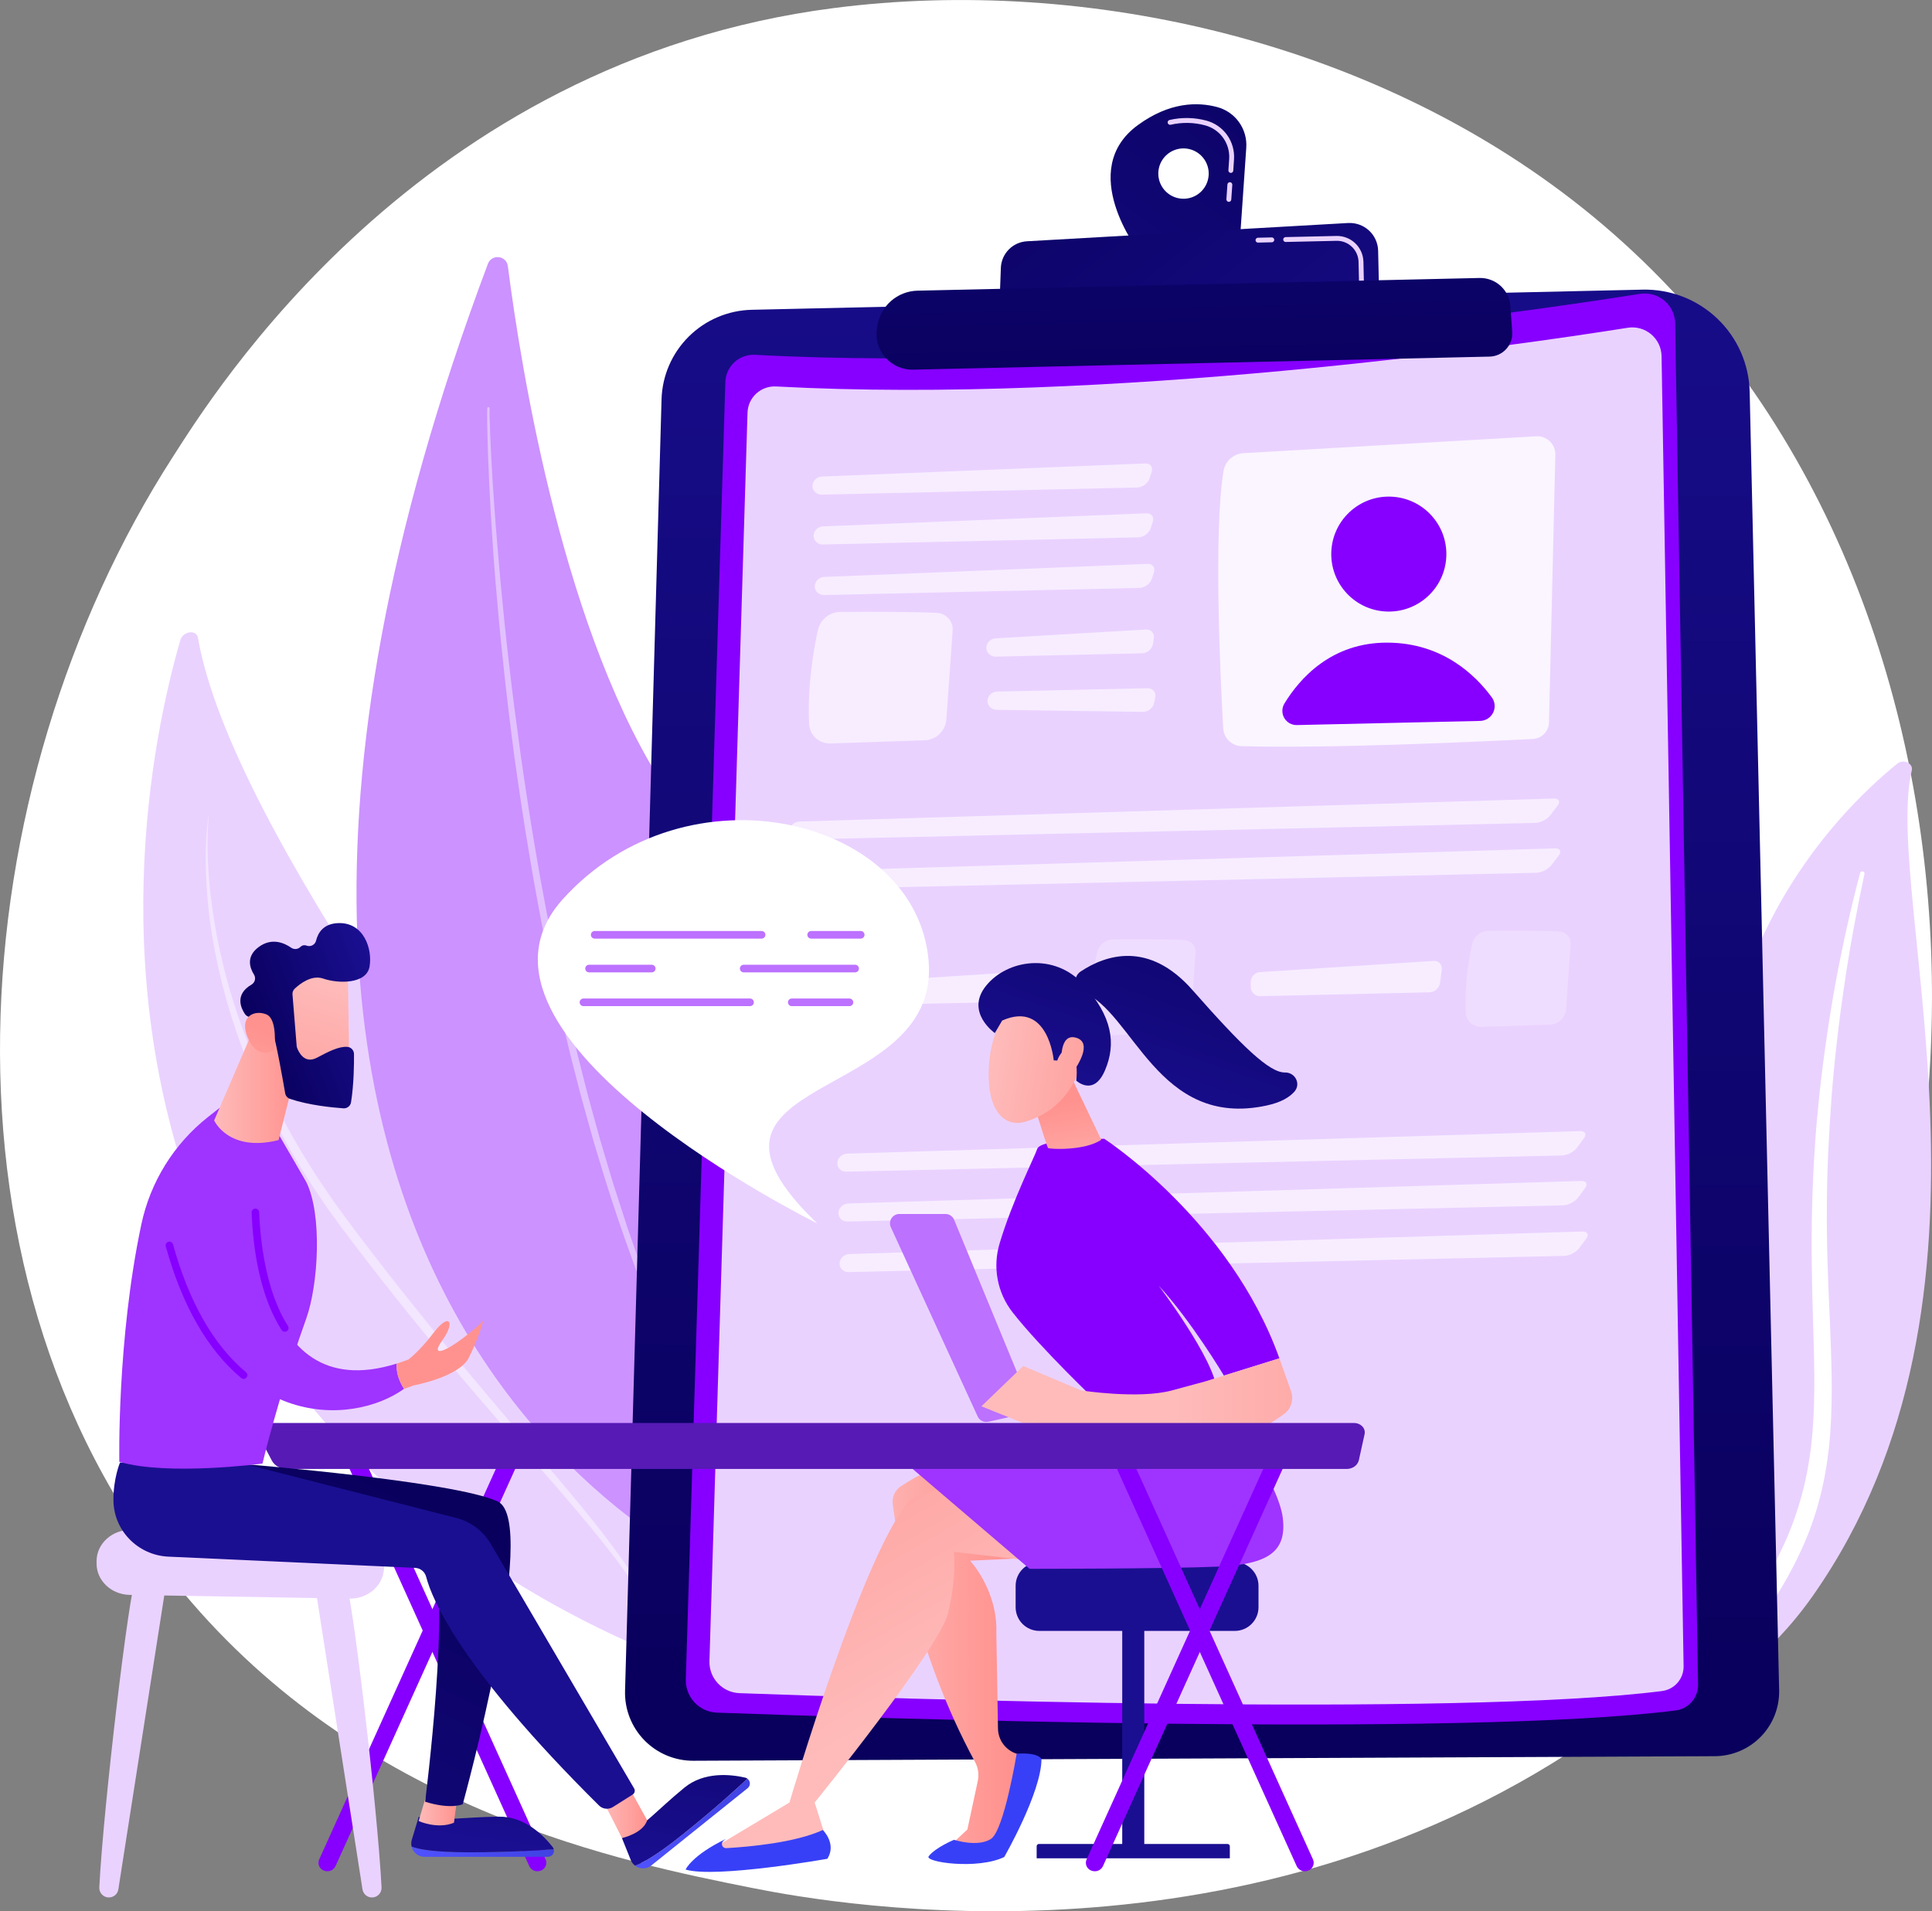 <svg width="281" height="278" viewBox="0 0 281 278" fill="none" xmlns="http://www.w3.org/2000/svg">
<rect x="0" y="0" width="281" height="278" fill="#808080" stroke="none"/>
<g clip-path="url(#clip0_4139_17883)">
<path d="M248.428 238.896C242.658 244.878 237.196 248.735 232.885 251.784C182.181 287.609 122.183 277.166 109.433 274.619C90.602 270.851 54.206 263.57 27.891 233.098C-11.92 186.996 -5.721 114.364 25.16 66.422C30.807 57.652 60.645 8.976 121.288 1.171C157.994 -3.557 200.771 5.97 231.747 31.53C296.783 85.181 292.154 193.566 248.428 238.896Z" fill="white"/>
<path d="M278.058 112.065C278.3 111.032 276.847 110.346 275.957 111.072C266.918 118.393 245.2 140.318 250.61 178.634C257.401 226.706 245.791 244.247 231.34 254.947C231.34 254.947 251.187 249.915 263.673 232.111C294.332 188.409 273.742 130.418 278.058 112.065Z" fill="#EAD2FF"/>
<g style="mix-blend-mode:soft-light">
<path d="M271.181 127.079C270.05 132.431 269.042 137.802 268.264 143.191C267.451 148.578 266.831 153.982 266.404 159.4C266.006 164.816 265.719 170.238 265.708 175.663C265.664 181.087 265.889 186.506 266.139 191.946C266.351 197.385 266.603 202.862 266.204 208.379C265.806 213.895 264.652 219.438 262.35 224.645C261.774 225.941 261.169 227.235 260.481 228.485C259.82 229.746 259.094 230.983 258.343 232.207C256.811 234.68 255.097 237.037 253.216 239.256C249.396 243.731 244.79 247.696 239.715 251.058C239.181 251.412 238.416 251.326 238.005 250.865C237.595 250.404 237.693 249.768 238.204 249.409C239.412 248.562 240.606 247.705 241.752 246.803C242.334 246.36 242.891 245.897 243.459 245.442C244.006 244.969 244.574 244.515 245.103 244.028C247.238 242.136 249.231 240.09 251.067 237.907C254.71 233.604 257.627 228.811 259.836 223.84C260.904 221.362 261.759 218.798 262.392 216.174C263.006 213.562 263.418 210.907 263.625 208.232C264.059 202.877 263.863 197.453 263.695 192.013C263.527 186.573 263.418 181.104 263.561 175.639C263.628 172.908 263.748 170.178 263.922 167.449C264.002 166.085 264.111 164.723 264.22 163.36C264.343 161.998 264.475 160.637 264.618 159.278C265.206 153.84 265.987 148.424 266.961 143.03C267.967 137.642 269.139 132.281 270.547 126.966C270.574 126.889 270.629 126.824 270.702 126.785C270.774 126.746 270.859 126.735 270.939 126.755C271.014 126.766 271.082 126.806 271.127 126.867C271.172 126.928 271.192 127.004 271.181 127.079Z" fill="white"/>
</g>
<path d="M101.916 242.915C101.916 242.915 107.758 220.022 90.36 195.728C74.219 173.19 33.682 120.887 28.79 92.768C28.573 91.523 26.603 91.793 26.22 93.125C22.111 107.4 14.722 143.321 30.38 180.137C50.572 227.616 101.916 242.915 101.916 242.915Z" fill="#EAD2FF"/>
<path opacity="0.45" d="M30.368 118.756C30.368 118.756 30.299 119.299 30.246 120.322C30.193 121.346 30.162 122.849 30.22 124.758C30.278 126.668 30.455 128.983 30.811 131.617C31.682 138.056 33.283 144.375 35.582 150.452C36.959 154.126 38.545 157.717 40.333 161.21C42.251 164.941 44.375 168.562 46.694 172.058L48.514 174.722L50.426 177.345C51.718 179.087 53.049 180.839 54.379 182.565C57.043 186.031 59.768 189.452 62.477 192.797C65.185 196.142 67.897 199.398 70.547 202.527C75.815 208.812 80.856 214.59 85.018 219.686C87.106 222.233 88.93 224.639 90.479 226.823C91.828 228.705 93.07 230.661 94.2 232.681C94.92 233.987 95.562 235.335 96.122 236.718C96.315 237.196 96.44 237.573 96.534 237.822C96.629 238.071 96.674 238.201 96.674 238.201C96.69 238.243 96.689 238.29 96.67 238.332C96.652 238.373 96.618 238.406 96.576 238.422C96.533 238.438 96.486 238.437 96.445 238.419C96.403 238.401 96.371 238.367 96.355 238.324V238.316L96.204 237.945C96.105 237.703 95.967 237.335 95.761 236.87C95.159 235.525 94.483 234.215 93.737 232.944C92.569 230.972 91.292 229.066 89.912 227.235C88.329 225.099 86.433 222.774 84.326 220.259C80.109 215.239 74.983 209.536 69.622 203.313C66.951 200.194 64.213 196.946 61.472 193.609C58.73 190.272 56.013 186.839 53.329 183.366C51.986 181.625 50.667 179.891 49.359 178.131L47.44 175.469C46.83 174.566 46.221 173.665 45.615 172.766C43.28 169.223 41.16 165.542 39.267 161.745C37.492 158.197 35.942 154.54 34.628 150.796C33.451 147.444 32.475 144.025 31.707 140.557C31.054 137.629 30.576 134.665 30.276 131.681C30.042 129.382 29.924 127.073 29.922 124.763C29.922 122.843 30.032 121.338 30.131 120.315C30.229 119.293 30.324 118.752 30.324 118.752C30.326 118.746 30.329 118.741 30.334 118.738C30.338 118.735 30.344 118.734 30.349 118.735C30.352 118.735 30.355 118.735 30.357 118.737C30.36 118.738 30.362 118.739 30.363 118.742C30.365 118.744 30.366 118.746 30.367 118.749C30.368 118.751 30.368 118.754 30.368 118.756Z" fill="white"/>
<path d="M70.963 38.376C71.512 36.91 73.667 37.156 73.866 38.708C75.788 53.711 82.062 92.894 97.284 115.436C122.068 152.139 133.99 207.573 111.046 231.997C111.046 232 11.083 198 70.963 38.376Z" fill="#CC92FF"/>
<path opacity="0.43" d="M71.209 59.407C71.209 59.407 71.209 59.564 71.201 59.867C71.193 60.17 71.207 60.601 71.228 61.191C71.256 62.363 71.328 64.084 71.437 66.272C71.546 68.46 71.707 71.116 71.934 74.16C72.144 77.205 72.451 80.636 72.775 84.378C73.128 88.117 73.52 92.168 74.024 96.441C74.502 100.718 75.106 105.217 75.741 109.867C76.409 114.514 77.124 119.312 77.967 124.165C78.177 125.379 78.387 126.598 78.597 127.82L79.282 131.488C79.724 133.942 80.242 136.392 80.734 138.846C81.226 141.3 81.797 143.737 82.312 146.175C82.87 148.605 83.436 151.021 84.01 153.423C84.312 154.615 84.613 155.803 84.914 156.988C85.219 158.17 85.502 159.352 85.833 160.513C86.164 161.674 86.473 162.833 86.789 163.982L87.262 165.698C87.43 166.265 87.597 166.83 87.765 167.392L88.759 170.734C88.925 171.284 89.091 171.833 89.256 172.38C89.433 172.922 89.609 173.461 89.783 173.998L90.812 177.185C90.983 177.709 91.144 178.234 91.319 178.75C91.493 179.266 91.677 179.775 91.854 180.282L92.904 183.283C93.076 183.776 93.247 184.266 93.417 184.751C93.6 185.232 93.781 185.709 93.96 186.181C94.688 188.068 95.357 189.906 96.064 191.642C96.77 193.379 97.477 195.034 98.134 196.613C98.814 198.182 99.5 199.653 100.122 201.044C100.438 201.738 100.743 202.41 101.038 203.059L101.953 204.903L103.566 208.151C103.802 208.648 104.063 209.097 104.292 209.525C104.521 209.952 104.744 210.354 104.947 210.728L105.98 212.626L106.839 214.208V214.214C106.858 214.253 106.861 214.298 106.848 214.339C106.835 214.381 106.806 214.416 106.768 214.437C106.73 214.458 106.686 214.464 106.644 214.453C106.601 214.442 106.565 214.416 106.541 214.38L105.647 212.816C105.354 212.305 104.993 211.676 104.568 210.936L103.886 209.745C103.645 209.32 103.379 208.872 103.135 208.381L101.461 205.15L100.511 203.316L99.558 201.312C98.91 199.922 98.191 198.463 97.49 196.896C96.814 195.32 96.103 193.665 95.36 191.932C94.632 190.196 93.943 188.358 93.191 186.471L92.632 185.041C92.456 184.556 92.279 184.067 92.102 183.574L91.016 180.573C89.564 176.51 88.171 172.176 86.831 167.666L86.321 165.969C86.16 165.398 86 164.825 85.84 164.248C85.518 163.097 85.195 161.939 84.87 160.773C84.533 159.61 84.245 158.426 83.936 157.242C83.627 156.057 83.323 154.865 83.015 153.667C82.431 151.267 81.856 148.847 81.288 146.41C81.023 145.188 80.758 143.964 80.493 142.736C80.229 141.511 79.957 140.286 79.721 139.053C79.235 136.592 78.727 134.136 78.288 131.675C78.062 130.445 77.838 129.221 77.614 128.001C77.406 126.774 77.199 125.553 76.992 124.335C76.16 119.47 75.46 114.656 74.805 110C74.191 105.333 73.642 100.824 73.196 96.535C72.73 92.25 72.374 88.195 72.054 84.442C71.453 76.942 71.147 70.679 70.985 66.294C70.912 64.101 70.866 62.378 70.856 61.201C70.846 60.617 70.856 60.149 70.856 59.843C70.856 59.538 70.872 59.383 70.872 59.383C70.874 59.338 70.893 59.295 70.925 59.264C70.958 59.233 71.002 59.216 71.047 59.217C71.092 59.218 71.135 59.237 71.166 59.27C71.197 59.303 71.213 59.347 71.212 59.392L71.209 59.407Z" fill="white"/>
<path d="M238.908 42.129L109.34 45.061C105.897 45.138 102.616 46.533 100.174 48.958C97.732 51.382 96.316 54.652 96.219 58.09L90.91 245.943C90.873 247.269 91.102 248.588 91.586 249.823C92.069 251.058 92.796 252.183 93.723 253.132C94.65 254.08 95.759 254.833 96.983 255.345C98.208 255.857 99.523 256.118 100.85 256.112L249.412 255.448C250.661 255.442 251.896 255.188 253.045 254.7C254.194 254.213 255.234 253.501 256.105 252.607C256.976 251.714 257.66 250.655 258.117 249.495C258.574 248.334 258.795 247.094 258.767 245.847L254.482 57.006C254.392 52.97 252.7 49.135 249.78 46.346C246.859 43.556 242.948 42.039 238.908 42.129Z" fill="url(#paint0_linear_4139_17883)"/>
<path d="M238.526 42.742C220.887 45.539 160.21 54.329 109.818 51.61C109.273 51.58 108.727 51.659 108.213 51.842C107.699 52.026 107.227 52.31 106.824 52.678C106.422 53.047 106.097 53.492 105.869 53.988C105.642 54.483 105.516 55.02 105.499 55.565L99.748 244.265C99.71 245.508 100.165 246.716 101.015 247.624C101.865 248.532 103.041 249.067 104.285 249.112C125.471 249.884 212.712 252.747 243.717 248.792C244.629 248.675 245.465 248.226 246.066 247.531C246.666 246.837 246.989 245.945 246.973 245.028L243.645 47.038C243.635 46.405 243.489 45.781 243.216 45.21C242.944 44.638 242.552 44.131 242.066 43.724C241.581 43.316 241.014 43.018 240.403 42.849C239.792 42.679 239.152 42.643 238.526 42.742Z" fill="#8700FF"/>
<path d="M236.741 47.675C219.766 50.366 161.374 58.825 112.879 56.213C112.354 56.184 111.829 56.26 111.334 56.437C110.84 56.613 110.385 56.887 109.998 57.241C109.611 57.596 109.298 58.024 109.079 58.501C108.86 58.978 108.739 59.494 108.722 60.019L103.186 241.613C103.149 242.809 103.587 243.971 104.405 244.845C105.223 245.719 106.354 246.235 107.551 246.279C127.94 247.022 211.896 249.776 241.739 245.97C242.615 245.857 243.42 245.426 243.998 244.757C244.576 244.089 244.886 243.231 244.871 242.348L241.667 51.808C241.657 51.199 241.517 50.599 241.255 50.048C240.993 49.498 240.615 49.011 240.148 48.619C239.681 48.227 239.135 47.94 238.547 47.777C237.959 47.614 237.343 47.579 236.741 47.675Z" fill="#EAD2FF"/>
<path opacity="0.78" d="M226.219 66.149L225.293 105.075C225.279 105.699 225.029 106.294 224.593 106.742C224.158 107.189 223.569 107.456 222.945 107.488C215.74 107.854 193.287 108.909 180.587 108.536C179.894 108.515 179.234 108.236 178.738 107.753C178.242 107.27 177.946 106.618 177.908 105.927C177.5 98.639 176.49 77.427 177.953 68.516C178.069 67.817 178.419 67.179 178.947 66.706C179.475 66.233 180.148 65.954 180.856 65.915L223.437 63.461C223.8 63.441 224.164 63.495 224.504 63.622C224.845 63.748 225.156 63.944 225.418 64.196C225.679 64.449 225.885 64.753 226.023 65.089C226.161 65.425 226.228 65.786 226.219 66.149Z" fill="white"/>
<path d="M210.361 80.88C210.519 76.266 206.902 72.397 202.282 72.239C197.662 72.081 193.788 75.694 193.63 80.309C193.472 84.924 197.089 88.793 201.709 88.951C206.329 89.108 210.203 85.495 210.361 80.88Z" fill="#8700FF"/>
<path d="M215.283 104.861L188.621 105.464C188.25 105.472 187.884 105.38 187.561 105.198C187.239 105.016 186.971 104.751 186.786 104.43C186.601 104.108 186.507 103.743 186.512 103.373C186.517 103.003 186.622 102.641 186.816 102.325C189.003 98.734 193.62 93.427 201.831 93.475C209.745 93.523 214.539 98.114 216.972 101.429C217.206 101.747 217.348 102.123 217.383 102.516C217.418 102.908 217.344 103.303 217.17 103.657C216.996 104.011 216.728 104.31 216.395 104.522C216.062 104.735 215.677 104.852 215.283 104.861Z" fill="#8700FF"/>
<g opacity="0.6">
<path d="M119.529 71.95C118.777 71.967 118.167 71.393 118.172 70.675C118.177 69.957 118.794 69.345 119.545 69.315L166.56 67.413C167.31 67.383 167.734 67.941 167.5 68.655L167.196 69.584C166.962 70.297 166.157 70.895 165.407 70.912L119.529 71.95Z" fill="white"/>
</g>
<g opacity="0.6">
<path d="M166.726 74.663C167.476 74.632 167.9 75.191 167.666 75.904L167.362 76.833C167.128 77.546 166.323 78.144 165.573 78.161L119.693 79.199C119.519 79.208 119.345 79.181 119.182 79.121C119.019 79.061 118.869 78.969 118.743 78.85C118.616 78.731 118.515 78.588 118.445 78.429C118.375 78.27 118.338 78.098 118.336 77.924C118.336 77.207 118.959 76.595 119.71 76.564L166.726 74.663Z" fill="white"/>
</g>
<g opacity="0.6">
<path d="M166.894 82.017C167.644 81.986 168.068 82.545 167.834 83.258L167.53 84.188C167.296 84.901 166.491 85.498 165.741 85.516L119.861 86.553C119.11 86.57 118.499 85.997 118.504 85.279C118.509 84.561 119.127 83.949 119.877 83.918L166.894 82.017Z" fill="white"/>
</g>
<path opacity="0.6" d="M136.299 89.151C132.688 88.953 125.936 88.982 122.22 89.013C121.455 89.019 120.716 89.284 120.122 89.766C119.529 90.247 119.117 90.915 118.954 91.661C118.304 94.647 117.432 99.825 117.68 105.284C117.714 106.07 118.057 106.81 118.634 107.344C119.211 107.879 119.975 108.165 120.761 108.141L134.469 107.683C135.283 107.655 136.058 107.328 136.644 106.764C137.23 106.199 137.586 105.438 137.644 104.627L138.557 91.72C138.58 91.403 138.54 91.084 138.439 90.782C138.338 90.48 138.178 90.202 137.967 89.963C137.757 89.724 137.502 89.529 137.215 89.389C136.929 89.25 136.617 89.169 136.299 89.151Z" fill="white"/>
<g opacity="0.6">
<path d="M144.837 95.512C144.086 95.529 143.467 94.956 143.461 94.239C143.455 93.521 144.063 92.897 144.813 92.849L166.663 91.566C167.414 91.522 167.936 92.093 167.823 92.835L167.701 93.646C167.633 94.019 167.44 94.357 167.156 94.608C166.871 94.858 166.51 95.005 166.132 95.026L144.837 95.512Z" fill="white"/>
</g>
<g opacity="0.6">
<path d="M166.91 100.109C167.662 100.092 168.162 100.682 168.023 101.419L167.871 102.225C167.788 102.594 167.584 102.925 167.291 103.165C166.997 103.405 166.631 103.539 166.252 103.546L144.953 103.248C144.203 103.237 143.606 102.643 143.625 101.925C143.645 101.207 144.277 100.606 145.028 100.59L166.91 100.109Z" fill="white"/>
</g>
<g opacity="0.6">
<path d="M116.126 122.121C115.375 122.138 114.786 121.564 114.818 120.846C114.849 120.129 115.488 119.521 116.239 119.498L226.001 116.149C226.752 116.126 226.995 116.596 226.54 117.194L225.485 118.584C225.031 119.179 224.045 119.683 223.299 119.7L116.126 122.121Z" fill="white"/>
</g>
<g opacity="0.6">
<path d="M226.165 123.4C226.917 123.377 227.159 123.847 226.704 124.445L225.65 125.835C225.196 126.43 224.209 126.935 223.459 126.952L116.29 129.369C115.539 129.387 114.951 128.812 114.982 128.094C115.012 127.377 115.653 126.769 116.403 126.746L226.165 123.4Z" fill="white"/>
</g>
<path opacity="0.25" d="M226.783 135.497C224.146 135.355 219.215 135.373 216.5 135.398C215.942 135.402 215.401 135.595 214.968 135.947C214.534 136.298 214.233 136.786 214.115 137.331C213.639 139.515 213.002 143.288 213.184 147.281C213.21 147.855 213.461 148.395 213.882 148.785C214.303 149.175 214.861 149.384 215.435 149.366L225.447 149.033C226.041 149.013 226.607 148.773 227.035 148.361C227.463 147.949 227.723 147.393 227.765 146.801L228.432 137.369C228.448 137.137 228.418 136.905 228.344 136.685C228.27 136.465 228.153 136.262 227.999 136.088C227.846 135.914 227.659 135.772 227.45 135.671C227.242 135.569 227.015 135.51 226.783 135.497Z" fill="white"/>
<g opacity="0.6">
<path d="M208.506 139.77C209.256 139.722 209.791 140.292 209.699 141.035L209.454 142.957C209.397 143.329 209.212 143.669 208.932 143.921C208.652 144.173 208.294 144.322 207.918 144.341L183.293 144.899C183.114 144.903 182.937 144.871 182.771 144.806C182.605 144.741 182.453 144.644 182.325 144.52C182.196 144.395 182.094 144.247 182.024 144.083C181.953 143.92 181.916 143.743 181.914 143.565L181.906 142.849C181.907 142.482 182.047 142.129 182.297 141.86C182.547 141.591 182.889 141.426 183.255 141.398L208.506 139.77Z" fill="white"/>
</g>
<path opacity="0.25" d="M172.231 136.731C169.594 136.59 164.663 136.608 161.948 136.632C161.39 136.636 160.85 136.83 160.416 137.181C159.983 137.532 159.682 138.02 159.563 138.565C159.089 140.749 158.451 144.527 158.633 148.515C158.659 149.088 158.91 149.628 159.331 150.018C159.752 150.408 160.311 150.617 160.885 150.6L170.895 150.265C171.49 150.245 172.056 150.006 172.484 149.594C172.912 149.182 173.172 148.626 173.214 148.033L173.881 138.601C173.897 138.37 173.867 138.137 173.793 137.918C173.718 137.698 173.601 137.495 173.447 137.321C173.294 137.147 173.107 137.006 172.898 136.904C172.69 136.803 172.463 136.744 172.231 136.731Z" fill="white"/>
<g opacity="0.6">
<path d="M153.955 141.004C154.705 140.956 155.241 141.526 155.148 142.269L154.904 144.191C154.845 144.563 154.661 144.904 154.381 145.156C154.101 145.408 153.742 145.556 153.366 145.575L128.742 146.132C128.564 146.136 128.386 146.105 128.22 146.04C128.054 145.975 127.902 145.877 127.774 145.753C127.645 145.629 127.543 145.481 127.472 145.317C127.402 145.154 127.364 144.977 127.362 144.799L127.355 144.083C127.357 143.716 127.496 143.363 127.746 143.094C127.996 142.826 128.338 142.66 128.704 142.632L153.955 141.004Z" fill="white"/>
</g>
<g opacity="0.6">
<path d="M123.092 170.427C122.342 170.444 121.753 169.87 121.782 169.151C121.812 168.432 122.45 167.826 123.201 167.803L229.814 164.526C230.564 164.503 230.814 164.978 230.368 165.582L229.363 166.943C228.916 167.546 227.937 168.054 227.187 168.071L123.092 170.427Z" fill="white"/>
</g>
<g opacity="0.6">
<path d="M229.978 171.775C230.729 171.752 230.978 172.227 230.532 172.831L229.526 174.192C229.079 174.795 228.1 175.304 227.349 175.321L123.257 177.676C122.507 177.693 121.917 177.119 121.946 176.401C121.976 175.683 122.615 175.075 123.366 175.053L229.978 171.775Z" fill="white"/>
</g>
<g opacity="0.6">
<path d="M230.142 179.13C230.893 179.106 231.142 179.582 230.696 180.186L229.69 181.547C229.244 182.151 228.263 182.658 227.513 182.675L123.422 185.031C122.67 185.048 122.081 184.474 122.11 183.755C122.14 183.036 122.778 182.43 123.53 182.407L230.142 179.13Z" fill="white"/>
</g>
<path d="M165.661 36.628L180.333 34.993L181.263 21.49C181.355 20.173 180.988 18.864 180.223 17.786C179.459 16.709 178.343 15.93 177.068 15.582C174.185 14.802 170.11 14.83 165.507 18.188C156.473 24.779 165.661 36.628 165.661 36.628ZM168.47 25.334C168.453 24.61 168.651 23.897 169.04 23.286C169.428 22.674 169.99 22.192 170.653 21.899C171.316 21.606 172.052 21.516 172.766 21.641C173.48 21.766 174.142 22.099 174.666 22.599C175.191 23.1 175.555 23.744 175.713 24.451C175.871 25.158 175.815 25.896 175.553 26.571C175.291 27.247 174.834 27.829 174.241 28.245C173.647 28.661 172.943 28.892 172.218 28.909C171.247 28.931 170.306 28.567 169.603 27.897C168.901 27.226 168.493 26.305 168.47 25.334Z" fill="url(#paint1_linear_4139_17883)"/>
<path d="M178.704 29.36C178.61 29.353 178.522 29.31 178.461 29.239C178.399 29.168 178.368 29.075 178.374 28.982L178.522 26.832C178.528 26.738 178.572 26.651 178.643 26.589C178.714 26.527 178.807 26.496 178.901 26.502C178.995 26.509 179.082 26.552 179.144 26.623C179.206 26.694 179.237 26.787 179.231 26.881L179.082 29.03C179.076 29.118 179.037 29.201 178.973 29.262C178.909 29.323 178.825 29.358 178.737 29.36H178.704ZM178.994 25.147C178.9 25.14 178.813 25.097 178.751 25.026C178.689 24.955 178.658 24.863 178.664 24.769L178.777 23.134C178.853 22.042 178.547 20.958 177.913 20.065C177.279 19.173 176.355 18.527 175.298 18.238C173.654 17.791 171.924 17.76 170.264 18.145C170.172 18.166 170.075 18.15 169.995 18.099C169.915 18.049 169.858 17.969 169.837 17.877C169.816 17.785 169.833 17.688 169.883 17.608C169.933 17.528 170.014 17.471 170.106 17.451C171.879 17.038 173.727 17.072 175.484 17.55C176.698 17.884 177.76 18.626 178.488 19.652C179.216 20.678 179.567 21.924 179.481 23.179L179.373 24.822C179.367 24.91 179.328 24.992 179.264 25.054C179.2 25.115 179.115 25.15 179.027 25.152L178.994 25.147Z" fill="#EAD2FF"/>
<path d="M200.596 43.244L200.443 36.471C200.431 35.917 200.306 35.37 200.078 34.864C199.849 34.359 199.521 33.904 199.113 33.528C198.705 33.152 198.225 32.861 197.702 32.674C197.18 32.487 196.624 32.407 196.07 32.438L149.363 35.095C148.362 35.152 147.419 35.58 146.718 36.295C146.017 37.009 145.607 37.959 145.57 38.959L145.328 45.473L200.596 43.244Z" fill="url(#paint2_linear_4139_17883)"/>
<path d="M182.976 35.288L184.986 35.242C185.08 35.24 185.17 35.201 185.235 35.133C185.3 35.065 185.335 34.974 185.333 34.88C185.331 34.786 185.291 34.697 185.223 34.632C185.155 34.566 185.064 34.531 184.97 34.533L182.96 34.579C182.914 34.58 182.868 34.59 182.825 34.609C182.782 34.628 182.744 34.655 182.712 34.688C182.679 34.722 182.654 34.762 182.637 34.805C182.62 34.849 182.612 34.895 182.613 34.941C182.614 34.988 182.625 35.034 182.643 35.076C182.662 35.119 182.689 35.157 182.723 35.19C182.757 35.222 182.796 35.247 182.84 35.264C182.883 35.281 182.93 35.289 182.976 35.288Z" fill="#EAD2FF"/>
<path d="M198.018 41.174C198.065 41.173 198.111 41.163 198.154 41.144C198.196 41.126 198.235 41.099 198.267 41.065C198.299 41.031 198.324 40.992 198.341 40.948C198.358 40.905 198.366 40.858 198.365 40.812L198.304 38.072C198.279 37.054 197.852 36.088 197.115 35.385C196.379 34.682 195.393 34.299 194.374 34.321L186.983 34.487C186.889 34.49 186.8 34.529 186.735 34.597C186.67 34.665 186.635 34.756 186.637 34.85C186.639 34.944 186.679 35.034 186.747 35.099C186.815 35.163 186.906 35.199 187 35.196L194.39 35.029C195.221 35.011 196.025 35.323 196.626 35.897C197.226 36.47 197.575 37.258 197.595 38.088L197.657 40.828C197.659 40.922 197.698 41.011 197.766 41.076C197.834 41.141 197.924 41.176 198.018 41.174Z" fill="#EAD2FF"/>
<path d="M215.184 40.433L133.446 42.281C132.022 42.312 130.655 42.846 129.587 43.786C128.519 44.727 127.817 46.014 127.606 47.42L127.546 47.818C127.433 48.565 127.486 49.328 127.7 50.052C127.914 50.777 128.284 51.446 128.785 52.013C129.285 52.58 129.903 53.031 130.596 53.334C131.289 53.638 132.039 53.786 132.796 53.769L216.655 51.87C217.111 51.86 217.561 51.757 217.977 51.568C218.392 51.379 218.765 51.108 219.073 50.771C219.38 50.433 219.616 50.037 219.766 49.606C219.916 49.175 219.976 48.718 219.944 48.263L219.678 44.518C219.597 43.391 219.085 42.339 218.249 41.578C217.412 40.818 216.315 40.407 215.184 40.433Z" fill="url(#paint3_linear_4139_17883)"/>
<path d="M149.665 203.843L138.772 177.424C138.669 177.174 138.494 176.96 138.27 176.809C138.045 176.659 137.78 176.579 137.51 176.579H130.81C130.582 176.579 130.356 176.636 130.156 176.746C129.955 176.855 129.785 177.014 129.661 177.206C129.538 177.398 129.465 177.619 129.449 177.847C129.433 178.075 129.474 178.303 129.57 178.511L142.199 206.036C142.33 206.319 142.553 206.55 142.833 206.689C143.113 206.828 143.432 206.867 143.737 206.799L148.699 205.698C148.894 205.655 149.077 205.57 149.235 205.449C149.393 205.327 149.523 205.173 149.615 204.996C149.707 204.819 149.759 204.624 149.768 204.425C149.777 204.226 149.742 204.028 149.665 203.843Z" fill="#BC71FF"/>
<path d="M166.43 234.982H163.223V269.634H166.43V234.982Z" fill="url(#paint4_linear_4139_17883)"/>
<path d="M151.112 268.215H178.537C178.626 268.215 178.711 268.251 178.774 268.313C178.837 268.376 178.872 268.461 178.872 268.55V270.3H150.777V268.55C150.777 268.461 150.813 268.376 150.875 268.313C150.938 268.251 151.023 268.215 151.112 268.215Z" fill="url(#paint5_linear_4139_17883)"/>
<path d="M179.594 227.218H151.169C149.263 227.218 147.719 228.761 147.719 230.664V233.779C147.719 235.682 149.263 237.225 151.169 237.225H179.594C181.499 237.225 183.044 235.682 183.044 233.779V230.664C183.044 228.761 181.499 227.218 179.594 227.218Z" fill="url(#paint6_linear_4139_17883)"/>
<path d="M141.145 211.875C141.145 211.875 136.373 212.613 131.019 216.192C130.605 216.466 130.275 216.849 130.067 217.3C129.858 217.75 129.78 218.25 129.84 218.742C130.482 223.82 133.12 240.254 141.821 256.305C142.277 257.154 142.415 258.137 142.209 259.078L140.7 266.106L137.897 268.732H145.117L149.925 255.737L147.87 255.088C147.092 254.842 146.412 254.359 145.924 253.706C145.437 253.053 145.167 252.264 145.153 251.45L144.912 237.509C145.117 231.299 141.1 227.014 141.1 227.014L152.63 226.454L141.145 211.875Z" fill="url(#paint7_linear_4139_17883)"/>
<path d="M135.075 270C134.417 270.859 142.152 271.994 146.06 270.114C146.06 270.114 151.477 260.699 151.477 255.852C151.477 255.852 151.047 254.859 147.866 255.088C147.866 255.088 146.047 266.235 144.127 267.484C142.206 268.733 138.753 267.61 138.753 267.61C138.753 267.61 136.045 268.732 135.075 270Z" fill="url(#paint8_linear_4139_17883)"/>
<path d="M151.166 227.218C151.104 227.112 138.751 225.729 138.751 225.729C138.751 225.729 139.154 229.481 137.891 234.646C136.628 239.81 118.49 262.188 118.49 262.188L120.391 268.21C114.511 270.256 108.727 270.583 103.035 269.254L114.822 262.188C114.822 262.188 125.855 224.64 132.614 217.942L144.992 213.663L151.166 227.218Z" fill="url(#paint9_linear_4139_17883)"/>
<path d="M178.872 205.369C178.872 205.369 185.99 215.944 186.574 220.768C187.159 225.593 184.624 227.552 177.156 227.875C169.689 228.199 149.75 228.193 149.75 228.193L132.734 213.662C132.734 213.662 145.135 209.243 148.359 207.993C151.582 206.743 178.872 205.369 178.872 205.369Z" fill="#9F33FF"/>
<path d="M119.674 266.185C119.674 266.185 121.722 268.165 120.339 270.369C120.339 270.369 104.118 273.241 99.715 271.938C99.715 271.938 100.629 269.853 105.588 267.48L105.222 267.761C105.124 267.839 105.054 267.946 105.02 268.067C104.986 268.187 104.991 268.315 105.034 268.433C105.078 268.55 105.157 268.651 105.261 268.721C105.365 268.791 105.488 268.827 105.613 268.823C108.881 268.639 115.643 268.041 119.674 266.185Z" fill="url(#paint10_linear_4139_17883)"/>
<path d="M159.625 203.969C159.625 203.969 151.335 196.089 147.259 190.865C146.174 189.473 145.437 187.842 145.11 186.109C144.783 184.376 144.875 182.589 145.378 180.898C147.241 174.629 150.547 168.137 150.853 167.126C151.316 165.577 160.61 165.642 160.61 165.642C160.61 165.642 178.899 177.498 186.082 197.58L178.013 200.09C178.013 200.09 173.242 192.088 168.52 187C168.52 187 176.683 197.773 176.969 202.183L159.625 203.969Z" fill="#8700FF"/>
<path d="M149.727 158.467C149.826 158.789 152.249 166.821 152.439 166.988C152.629 167.154 157.759 167.43 160.173 165.781L156.077 157.216L149.727 158.467Z" fill="url(#paint11_linear_4139_17883)"/>
<path d="M146.73 146.683C146.73 146.683 143.854 149.823 143.794 156.085C143.734 162.347 146.638 163.894 149.062 163.177C151.486 162.46 154.867 160.851 156.938 155.875C159.01 150.898 150.548 142.773 146.73 146.683Z" fill="url(#paint12_linear_4139_17883)"/>
<path d="M153.259 154.234C153.259 154.234 152.489 145.466 145.76 148.443L144.692 150.263C144.692 150.263 140.318 147.21 143.43 143.371C146.543 139.531 153.37 138.55 157.57 143.185C161.769 147.819 162.379 151.778 160.719 155.678C159.059 159.578 156.533 157.176 156.533 157.176C156.533 157.176 156.971 154.04 155.738 153.032C154.504 152.024 153.772 154.258 153.772 154.258L153.259 154.234Z" fill="url(#paint13_linear_4139_17883)"/>
<path d="M154.394 154.73C154.394 154.73 153.972 150.225 156.497 150.938C159.022 151.651 156.669 155.199 155.684 156.45L154.394 154.73Z" fill="url(#paint14_linear_4139_17883)"/>
<path d="M142.738 204.555L148.827 198.692L157.252 202.247C157.252 202.247 165.638 203.544 170.438 202.247L175.236 200.949L186.082 197.573L187.785 202.382C187.995 202.976 188.005 203.622 187.814 204.223C187.623 204.823 187.241 205.345 186.726 205.709C185.789 206.374 184.688 207.107 183.987 207.412C182.559 208.037 148.779 206.981 148.779 206.981L142.738 204.555Z" fill="url(#paint15_linear_4139_17883)"/>
<path d="M157.437 144.274C156.174 143.79 156.052 142.053 157.179 141.306C160.819 138.898 167.082 136.782 173.445 144.014C180.611 152.155 184.621 156.036 186.891 155.999C188.382 155.975 189.252 157.658 188.27 158.779C187.544 159.608 186.303 160.353 184.241 160.8C168.333 164.248 164.845 147.108 157.437 144.274Z" fill="url(#paint16_linear_4139_17883)"/>
<path d="M47.607 272.184C47.432 272.184 47.258 272.151 47.096 272.084C46.943 272.026 46.803 271.937 46.685 271.823C46.567 271.709 46.473 271.573 46.41 271.421C46.347 271.27 46.315 271.108 46.316 270.944C46.318 270.78 46.353 270.618 46.419 270.468L73.555 210.481C73.701 210.176 73.96 209.94 74.276 209.82C74.592 209.7 74.942 209.706 75.254 209.837C75.408 209.895 75.548 209.984 75.666 210.098C75.784 210.212 75.877 210.349 75.941 210.5C76.004 210.651 76.036 210.814 76.035 210.978C76.033 211.142 75.998 211.304 75.932 211.454L48.797 271.441C48.69 271.666 48.522 271.855 48.311 271.987C48.1 272.118 47.855 272.187 47.607 272.184Z" fill="#8700FF"/>
<path d="M78.171 272.184C77.922 272.187 77.677 272.119 77.465 271.987C77.254 271.855 77.085 271.664 76.978 271.439L49.849 211.452C49.783 211.302 49.748 211.14 49.746 210.976C49.745 210.812 49.776 210.649 49.84 210.498C49.903 210.347 49.997 210.21 50.114 210.096C50.232 209.982 50.372 209.893 50.526 209.835C50.837 209.704 51.188 209.698 51.504 209.817C51.821 209.937 52.079 210.174 52.225 210.479L79.361 270.466C79.427 270.616 79.462 270.778 79.463 270.942C79.465 271.106 79.433 271.268 79.37 271.419C79.307 271.571 79.213 271.707 79.095 271.821C78.977 271.935 78.837 272.024 78.684 272.082C78.521 272.149 78.347 272.184 78.171 272.184Z" fill="#8700FF"/>
<path d="M159.224 272.184C159.049 272.184 158.876 272.151 158.714 272.084C158.561 272.026 158.421 271.938 158.303 271.824C158.185 271.71 158.091 271.573 158.028 271.422C157.964 271.27 157.932 271.108 157.934 270.944C157.935 270.78 157.97 270.618 158.036 270.468L185.172 210.481C185.318 210.176 185.577 209.94 185.893 209.82C186.209 209.7 186.56 209.706 186.871 209.837C187.025 209.896 187.165 209.984 187.283 210.098C187.4 210.212 187.494 210.349 187.557 210.5C187.621 210.652 187.652 210.814 187.651 210.978C187.649 211.142 187.614 211.304 187.548 211.454L160.418 271.441C160.311 271.666 160.142 271.856 159.93 271.988C159.718 272.12 159.473 272.188 159.224 272.184Z" fill="#8700FF"/>
<path d="M189.79 272.184C189.541 272.187 189.296 272.119 189.084 271.987C188.873 271.855 188.704 271.664 188.598 271.439L161.462 211.452C161.396 211.302 161.361 211.14 161.359 210.976C161.358 210.812 161.39 210.649 161.453 210.498C161.516 210.347 161.61 210.21 161.728 210.096C161.846 209.982 161.986 209.893 162.139 209.835C162.451 209.704 162.801 209.698 163.118 209.817C163.434 209.937 163.692 210.174 163.839 210.479L190.969 270.466C191.036 270.616 191.071 270.778 191.072 270.942C191.074 271.106 191.042 271.268 190.979 271.419C190.915 271.571 190.822 271.707 190.704 271.821C190.586 271.935 190.446 272.024 190.292 272.082C190.133 272.148 189.963 272.182 189.79 272.184Z" fill="#8700FF"/>
<path d="M198.473 208.608C198.515 208.408 198.507 208.2 198.45 208.003C198.393 207.806 198.288 207.627 198.145 207.48C197.989 207.32 197.802 207.194 197.595 207.109C197.389 207.023 197.167 206.981 196.943 206.984H39.46C39.169 206.978 38.882 207.041 38.619 207.167C38.357 207.293 38.128 207.478 37.95 207.708C37.789 207.922 37.693 208.177 37.672 208.444C37.651 208.711 37.707 208.978 37.833 209.214L39.54 212.451C39.931 213.192 40.777 213.667 41.709 213.667H195.865C196.732 213.667 197.477 213.129 197.641 212.383L198.473 208.608Z" fill="#571AB5"/>
<path d="M19.767 229.532C18.816 230.938 15.034 262.778 14.443 274.537C14.434 274.725 14.463 274.913 14.529 275.09C14.594 275.267 14.695 275.428 14.826 275.564C14.956 275.701 15.112 275.809 15.286 275.883C15.459 275.958 15.646 275.996 15.835 275.995C16.168 275.996 16.49 275.878 16.743 275.661C16.996 275.445 17.163 275.145 17.213 274.816L24.131 230.541L19.767 229.532Z" fill="#EAD2FF"/>
<path d="M50.169 229.532C51.12 230.938 54.902 262.778 55.493 274.537C55.502 274.725 55.473 274.913 55.407 275.09C55.342 275.267 55.241 275.428 55.111 275.564C54.98 275.701 54.824 275.809 54.65 275.883C54.477 275.958 54.29 275.996 54.101 275.995C53.768 275.996 53.446 275.878 53.193 275.661C52.94 275.445 52.773 275.145 52.723 274.816L45.805 230.541L50.169 229.532Z" fill="#EAD2FF"/>
<path d="M14.047 227.047V227.394C14.024 229.892 16.178 231.94 18.876 231.986L50.843 232.527C53.502 232.572 55.714 230.653 55.847 228.193L55.864 227.876C55.998 225.311 53.818 223.151 51.045 223.101L19.063 222.528C16.324 222.482 14.066 224.512 14.047 227.047Z" fill="#EAD2FF"/>
<path d="M68.188 269.424C63.111 269.424 60.864 268.989 59.859 268.592C59.958 269.016 60.197 269.393 60.538 269.664C60.879 269.934 61.301 270.081 61.736 270.082H79.698C79.832 270.082 79.965 270.051 80.085 269.991C80.206 269.932 80.311 269.845 80.392 269.739C80.474 269.632 80.529 269.508 80.555 269.376C80.581 269.245 80.576 269.109 80.54 268.979C78.493 269.145 74.144 269.424 68.188 269.424Z" fill="url(#paint17_linear_4139_17883)"/>
<path d="M80.541 268.981C80.514 268.87 80.464 268.767 80.394 268.676C79.027 266.931 76.278 264.19 72.542 264.243C67.065 264.32 65.155 264.914 60.898 264.277L59.895 267.601C59.797 267.923 59.786 268.266 59.864 268.594C60.869 268.991 63.115 269.426 68.192 269.426C74.145 269.425 78.494 269.146 80.541 268.981Z" fill="url(#paint18_linear_4139_17883)"/>
<path d="M62.127 260.693L60.895 264.881C60.895 264.881 63.625 266.122 66.027 265.125L66.499 261.499L62.127 260.693Z" fill="url(#paint19_linear_4139_17883)"/>
<path d="M99.355 266.788C95.397 269.965 93.374 271.032 92.344 271.355C92.686 271.622 93.109 271.766 93.543 271.763C93.978 271.76 94.398 271.61 94.736 271.337L108.738 260.1C108.843 260.016 108.927 259.91 108.984 259.789C109.04 259.667 109.068 259.535 109.065 259.401C109.062 259.267 109.028 259.136 108.966 259.018C108.904 258.899 108.816 258.797 108.708 258.718C107.214 260.129 103.998 263.062 99.355 266.788Z" fill="url(#paint20_linear_4139_17883)"/>
<path d="M108.708 258.715C108.618 258.647 108.514 258.598 108.403 258.57C106.247 258.074 102.395 257.666 99.513 260.046C95.291 263.533 94.172 265.188 90.457 267.356L91.749 270.564C91.874 270.875 92.08 271.147 92.346 271.353C93.376 271.032 95.399 269.963 99.357 266.785C103.999 263.061 107.215 260.128 108.708 258.715Z" fill="url(#paint21_linear_4139_17883)"/>
<path d="M35.76 212.986C35.76 212.986 66.158 215.468 72.394 218.398C78.63 221.328 67.305 262.429 67.305 262.429C67.305 262.429 65.607 263.245 61.83 262.071C61.83 262.071 65.706 231.743 62.824 225.167L29.91 219.789L35.76 212.986Z" fill="url(#paint22_linear_4139_17883)"/>
<path d="M87.438 261.584C87.72 261.841 90.458 267.357 90.458 267.357C90.458 267.357 93.507 266.698 94.128 264.775L91.386 259.797L87.438 261.584Z" fill="url(#paint23_linear_4139_17883)"/>
<path d="M17.452 212.733C17.452 212.733 16.458 215.116 16.501 218.279C16.557 222.654 20.08 226.204 24.453 226.42L60.391 228.059C60.759 228.076 61.112 228.21 61.399 228.443C61.685 228.675 61.889 228.993 61.981 229.35C62.826 232.612 66.951 242.631 87.129 262.624C87.39 262.883 87.731 263.045 88.097 263.084C88.462 263.124 88.831 263.039 89.141 262.843L92.013 261.031C92.159 260.94 92.263 260.795 92.304 260.628C92.344 260.461 92.318 260.285 92.231 260.137L71.307 224.447C70.208 222.636 68.442 221.327 66.387 220.802L35.759 212.982L17.452 212.733Z" fill="url(#paint24_linear_4139_17883)"/>
<path d="M17.354 212.628C17.354 212.628 16.998 194.837 20.558 178.093C21.866 171.91 25.301 166.38 30.266 162.463L31.929 161.154L40.258 164.53L44.538 171.917C46.894 176.624 46.315 186.846 44.538 191.8C41.566 200.083 39.189 208.667 38.176 212.884C38.175 212.888 24.381 214.708 17.354 212.628Z" fill="#9F33FF"/>
<path d="M37.655 147.896L31.148 162.975C31.148 162.975 33.23 167.654 40.518 165.834L43.12 155.436L37.655 147.896Z" fill="url(#paint25_linear_4139_17883)"/>
<path d="M50.551 141.019C50.63 141.23 50.802 156.085 50.802 156.085L42.308 156.004L40.051 141.948C40.051 141.948 49.238 137.494 50.551 141.019Z" fill="url(#paint26_linear_4139_17883)"/>
<path d="M42.541 144.651L43.149 152.142C43.157 152.238 43.178 152.332 43.211 152.421C43.417 152.974 44.263 154.826 46.106 153.846C47.779 152.953 49.319 152.171 50.523 152.273C50.783 152.294 51.027 152.412 51.205 152.603C51.383 152.794 51.483 153.045 51.486 153.306C51.501 154.655 51.479 157.697 51.056 160.337C51.014 160.596 50.876 160.829 50.67 160.991C50.464 161.152 50.205 161.231 49.943 161.211C48.311 161.096 44.874 160.755 42.174 159.835C41.996 159.774 41.837 159.666 41.714 159.523C41.592 159.379 41.511 159.206 41.478 159.02C41.158 157.164 40.164 151.529 39.645 150.002C39.156 148.568 37.16 148.077 36.305 147.931C36.167 147.907 36.035 147.856 35.918 147.78C35.8 147.704 35.699 147.605 35.621 147.489C35.06 146.657 34.104 144.659 36.573 143.22C36.696 143.149 36.803 143.054 36.887 142.941C36.972 142.828 37.034 142.699 37.068 142.562C37.102 142.425 37.108 142.282 37.085 142.143C37.063 142.003 37.012 141.87 36.937 141.75C36.307 140.74 35.78 139.107 37.633 137.743C39.521 136.353 41.32 137.132 42.358 137.854C42.561 137.994 42.807 138.057 43.053 138.034C43.298 138.01 43.528 137.902 43.701 137.726C43.909 137.528 44.208 137.405 44.632 137.558C44.769 137.605 44.914 137.622 45.058 137.609C45.201 137.596 45.341 137.553 45.467 137.483C45.593 137.413 45.703 137.318 45.791 137.203C45.878 137.088 45.94 136.956 45.973 136.816C46.252 135.682 47.033 134.363 49.154 134.272C52.916 134.109 54.196 138.037 53.749 140.596C53.302 143.156 49.211 143.102 47 142.338C45.319 141.756 43.596 143.118 42.867 143.804C42.752 143.912 42.663 144.044 42.607 144.191C42.55 144.337 42.528 144.495 42.541 144.651Z" fill="url(#paint27_linear_4139_17883)"/>
<path d="M39.886 152.727C39.886 152.727 40.474 148.233 38.721 147.538C36.968 146.843 34.812 147.868 35.966 150.783C37.401 154.412 39.886 152.727 39.886 152.727Z" fill="url(#paint28_linear_4139_17883)"/>
<path d="M57.7 198.339C36.251 205.064 37.392 174.907 37.253 174.697C28.75 161.717 23.975 179.014 24.799 181.448C32.341 208.722 51.354 207.372 58.762 202.014C57.841 200.585 57.63 199.323 57.7 198.339Z" fill="#9F33FF"/>
<path d="M41.261 193.687C41.138 193.649 41.032 193.569 40.963 193.461C37.712 188.398 36.795 181.373 36.598 176.366C36.595 176.294 36.607 176.223 36.632 176.156C36.656 176.088 36.694 176.026 36.743 175.974C36.792 175.921 36.851 175.879 36.916 175.848C36.981 175.818 37.052 175.802 37.123 175.799C37.195 175.796 37.267 175.807 37.334 175.832C37.402 175.857 37.464 175.895 37.516 175.944C37.569 175.992 37.612 176.051 37.642 176.116C37.672 176.181 37.689 176.252 37.691 176.323C37.849 180.312 38.602 187.764 41.884 192.872C41.944 192.967 41.974 193.077 41.969 193.188C41.965 193.3 41.926 193.407 41.858 193.496C41.79 193.585 41.697 193.651 41.59 193.685C41.484 193.719 41.37 193.72 41.263 193.687H41.261Z" fill="#8700FF"/>
<path d="M35.272 200.539C35.203 200.519 35.139 200.485 35.083 200.44C30.181 196.336 26.487 189.889 24.106 181.278C24.072 181.14 24.093 180.994 24.165 180.872C24.237 180.75 24.353 180.66 24.49 180.622C24.627 180.584 24.773 180.601 24.898 180.67C25.023 180.738 25.116 180.852 25.157 180.988C27.479 189.384 31.055 195.648 35.784 199.607C35.88 199.688 35.946 199.799 35.969 199.923C35.992 200.047 35.972 200.175 35.912 200.285C35.852 200.395 35.755 200.482 35.639 200.529C35.522 200.577 35.392 200.582 35.272 200.545V200.539Z" fill="#8700FF"/>
<path d="M70.327 192.042C70.327 192.042 69.978 192.597 67.467 194.541C64.956 196.485 62.428 197.606 64.347 194.938C66.266 192.27 65.333 190.888 63.141 193.766C60.95 196.643 59.384 197.755 59.384 197.755C58.808 197.975 58.246 198.171 57.7 198.342C57.629 199.326 57.84 200.588 58.762 202.021C59.631 201.733 60.122 201.525 60.122 201.525C60.122 201.525 66.764 200.317 68.187 197.492C69.061 195.742 69.777 193.919 70.327 192.042Z" fill="url(#paint29_linear_4139_17883)"/>
<path d="M118.858 177.946C118.858 177.946 63.852 150.798 81.841 130.81C99.83 110.821 133.367 118.811 135.067 139.845C136.766 160.878 95.946 155.951 118.858 177.946Z" fill="white"/>
<path d="M86.496 136.526H110.772C110.919 136.526 111.06 136.468 111.164 136.364C111.268 136.26 111.327 136.119 111.327 135.972C111.327 135.826 111.268 135.685 111.164 135.581C111.06 135.477 110.919 135.418 110.772 135.418H86.496C86.349 135.418 86.208 135.477 86.104 135.581C86 135.685 85.941 135.826 85.941 135.972C85.941 136.119 86 136.26 86.104 136.364C86.208 136.468 86.349 136.526 86.496 136.526Z" fill="#BC71FF"/>
<path d="M117.98 136.526H125.184C125.331 136.526 125.472 136.468 125.576 136.364C125.68 136.26 125.738 136.119 125.738 135.972C125.738 135.826 125.68 135.685 125.576 135.581C125.472 135.477 125.331 135.418 125.184 135.418H117.98C117.833 135.418 117.692 135.477 117.588 135.581C117.484 135.685 117.426 135.826 117.426 135.972C117.426 136.119 117.484 136.26 117.588 136.364C117.692 136.468 117.833 136.526 117.98 136.526Z" fill="#BC71FF"/>
<path d="M85.676 141.435H94.791C94.939 141.435 95.08 141.377 95.184 141.273C95.288 141.169 95.346 141.028 95.346 140.881C95.346 140.734 95.288 140.593 95.184 140.489C95.08 140.386 94.939 140.327 94.791 140.327H85.676C85.529 140.327 85.388 140.386 85.284 140.489C85.18 140.593 85.121 140.734 85.121 140.881C85.121 141.028 85.18 141.169 85.284 141.273C85.388 141.377 85.529 141.435 85.676 141.435Z" fill="#BC71FF"/>
<path d="M108.168 141.435H124.37C124.517 141.435 124.658 141.377 124.762 141.273C124.866 141.169 124.924 141.028 124.924 140.881C124.924 140.734 124.866 140.593 124.762 140.489C124.658 140.386 124.517 140.327 124.37 140.327H108.168C108.021 140.327 107.88 140.386 107.776 140.489C107.672 140.593 107.613 140.734 107.613 140.881C107.613 141.028 107.672 141.169 107.776 141.273C107.88 141.377 108.021 141.435 108.168 141.435Z" fill="#BC71FF"/>
<path d="M84.859 146.347H109.091C109.238 146.347 109.379 146.288 109.483 146.185C109.587 146.081 109.645 145.94 109.645 145.793C109.645 145.646 109.587 145.505 109.483 145.401C109.379 145.297 109.238 145.239 109.091 145.239H84.859C84.712 145.239 84.571 145.297 84.467 145.401C84.363 145.505 84.305 145.646 84.305 145.793C84.305 145.94 84.363 146.081 84.467 146.185C84.571 146.288 84.712 146.347 84.859 146.347Z" fill="#BC71FF"/>
<path d="M115.16 146.347H123.548C123.695 146.347 123.836 146.288 123.94 146.185C124.045 146.081 124.103 145.94 124.103 145.793C124.103 145.646 124.045 145.505 123.94 145.401C123.836 145.297 123.695 145.239 123.548 145.239H115.16C115.013 145.239 114.872 145.297 114.768 145.401C114.664 145.505 114.605 145.646 114.605 145.793C114.605 145.94 114.664 146.081 114.768 146.185C114.872 146.288 115.013 146.347 115.16 146.347Z" fill="#BC71FF"/>
</g>
<defs>
<linearGradient id="paint0_linear_4139_17883" x1="174.841" y1="246.979" x2="175.325" y2="-2.226" gradientUnits="userSpaceOnUse">
<stop stop-color="#09005D"/>
<stop offset="1" stop-color="#1A0F91"/>
</linearGradient>
<linearGradient id="paint1_linear_4139_17883" x1="194.851" y1="-4.06" x2="132.692" y2="81.776" gradientUnits="userSpaceOnUse">
<stop stop-color="#09005D"/>
<stop offset="1" stop-color="#1A0F91"/>
</linearGradient>
<linearGradient id="paint2_linear_4139_17883" x1="144.027" y1="4.205" x2="205.127" y2="81.418" gradientUnits="userSpaceOnUse">
<stop stop-color="#09005D"/>
<stop offset="1" stop-color="#1A0F91"/>
</linearGradient>
<linearGradient id="paint3_linear_4139_17883" x1="173.955" y1="59.101" x2="172.023" y2="-27.515" gradientUnits="userSpaceOnUse">
<stop stop-color="#09005D"/>
<stop offset="1" stop-color="#1A0F91"/>
</linearGradient>
<linearGradient id="paint4_linear_4139_17883" x1="306.778" y1="105.145" x2="216.761" y2="198.679" gradientUnits="userSpaceOnUse">
<stop stop-color="#09005D"/>
<stop offset="1" stop-color="#1A0F91"/>
</linearGradient>
<linearGradient id="paint5_linear_4139_17883" x1="317.902" y1="110.662" x2="226.402" y2="205.735" gradientUnits="userSpaceOnUse">
<stop stop-color="#09005D"/>
<stop offset="1" stop-color="#1A0F91"/>
</linearGradient>
<linearGradient id="paint6_linear_4139_17883" x1="297.017" y1="95.752" x2="207" y2="189.285" gradientUnits="userSpaceOnUse">
<stop stop-color="#09005D"/>
<stop offset="1" stop-color="#1A0F91"/>
</linearGradient>
<linearGradient id="paint7_linear_4139_17883" x1="123.926" y1="240.305" x2="146.734" y2="240.305" gradientUnits="userSpaceOnUse">
<stop stop-color="#FEBBBA"/>
<stop offset="1" stop-color="#FF928E"/>
</linearGradient>
<linearGradient id="paint8_linear_4139_17883" x1="-431.707" y1="631.135" x2="-355.462" y2="582.468" gradientUnits="userSpaceOnUse">
<stop stop-color="#53D8FF"/>
<stop offset="1" stop-color="#3840F7"/>
</linearGradient>
<linearGradient id="paint9_linear_4139_17883" x1="128.89" y1="249.84" x2="99.469" y2="199.179" gradientUnits="userSpaceOnUse">
<stop stop-color="#FEBBBA"/>
<stop offset="1" stop-color="#FF928E"/>
</linearGradient>
<linearGradient id="paint10_linear_4139_17883" x1="-438.715" y1="620.158" x2="-362.471" y2="571.49" gradientUnits="userSpaceOnUse">
<stop stop-color="#53D8FF"/>
<stop offset="1" stop-color="#3840F7"/>
</linearGradient>
<linearGradient id="paint11_linear_4139_17883" x1="157.097" y1="175.878" x2="154.695" y2="160.447" gradientUnits="userSpaceOnUse">
<stop stop-color="#FEBBBA"/>
<stop offset="1" stop-color="#FF928E"/>
</linearGradient>
<linearGradient id="paint12_linear_4139_17883" x1="144.539" y1="152.563" x2="167.322" y2="156.343" gradientUnits="userSpaceOnUse">
<stop stop-color="#FEBBBA"/>
<stop offset="1" stop-color="#FF928E"/>
</linearGradient>
<linearGradient id="paint13_linear_4139_17883" x1="164.597" y1="116.497" x2="149.504" y2="160.156" gradientUnits="userSpaceOnUse">
<stop stop-color="#09005D"/>
<stop offset="1" stop-color="#1A0F91"/>
</linearGradient>
<linearGradient id="paint14_linear_4139_17883" x1="144.873" y1="150.555" x2="167.657" y2="154.335" gradientUnits="userSpaceOnUse">
<stop stop-color="#FEBBBA"/>
<stop offset="1" stop-color="#FF928E"/>
</linearGradient>
<linearGradient id="paint15_linear_4139_17883" x1="170.919" y1="202.594" x2="216.132" y2="202.594" gradientUnits="userSpaceOnUse">
<stop stop-color="#FEBBBA"/>
<stop offset="1" stop-color="#FF928E"/>
</linearGradient>
<linearGradient id="paint16_linear_4139_17883" x1="183.267" y1="122.95" x2="168.174" y2="166.609" gradientUnits="userSpaceOnUse">
<stop stop-color="#09005D"/>
<stop offset="1" stop-color="#1A0F91"/>
</linearGradient>
<linearGradient id="paint17_linear_4139_17883" x1="59.859" y1="269.338" x2="80.571" y2="269.338" gradientUnits="userSpaceOnUse">
<stop stop-color="#4F52FF"/>
<stop offset="1" stop-color="#4042E2"/>
</linearGradient>
<linearGradient id="paint18_linear_4139_17883" x1="75.818" y1="229.557" x2="70.172" y2="268.613" gradientUnits="userSpaceOnUse">
<stop stop-color="#09005D"/>
<stop offset="1" stop-color="#1A0F91"/>
</linearGradient>
<linearGradient id="paint19_linear_4139_17883" x1="60.895" y1="263.104" x2="66.499" y2="263.104" gradientUnits="userSpaceOnUse">
<stop stop-color="#FEBBBA"/>
<stop offset="1" stop-color="#FF928E"/>
</linearGradient>
<linearGradient id="paint20_linear_4139_17883" x1="92.344" y1="265.238" x2="109.065" y2="265.238" gradientUnits="userSpaceOnUse">
<stop stop-color="#4F52FF"/>
<stop offset="1" stop-color="#4042E2"/>
</linearGradient>
<linearGradient id="paint21_linear_4139_17883" x1="103.847" y1="233.609" x2="98.201" y2="272.665" gradientUnits="userSpaceOnUse">
<stop stop-color="#09005D"/>
<stop offset="1" stop-color="#1A0F91"/>
</linearGradient>
<linearGradient id="paint22_linear_4139_17883" x1="60.702" y1="216.492" x2="19.812" y2="299.897" gradientUnits="userSpaceOnUse">
<stop stop-color="#09005D"/>
<stop offset="1" stop-color="#1A0F91"/>
</linearGradient>
<linearGradient id="paint23_linear_4139_17883" x1="87.439" y1="263.575" x2="94.128" y2="263.575" gradientUnits="userSpaceOnUse">
<stop stop-color="#FEBBBA"/>
<stop offset="1" stop-color="#FF928E"/>
</linearGradient>
<linearGradient id="paint24_linear_4139_17883" x1="121.792" y1="160.959" x2="73.153" y2="216.169" gradientUnits="userSpaceOnUse">
<stop stop-color="#09005D"/>
<stop offset="1" stop-color="#1A0F91"/>
</linearGradient>
<linearGradient id="paint25_linear_4139_17883" x1="31.148" y1="157.075" x2="43.12" y2="157.075" gradientUnits="userSpaceOnUse">
<stop stop-color="#FEBBBA"/>
<stop offset="1" stop-color="#FF928E"/>
</linearGradient>
<linearGradient id="paint26_linear_4139_17883" x1="47.471" y1="142.276" x2="39.369" y2="169.357" gradientUnits="userSpaceOnUse">
<stop stop-color="#FEBBBA"/>
<stop offset="1" stop-color="#FF928E"/>
</linearGradient>
<linearGradient id="paint27_linear_4139_17883" x1="37.156" y1="151.912" x2="56.253" y2="144.799" gradientUnits="userSpaceOnUse">
<stop stop-color="#09005D"/>
<stop offset="1" stop-color="#1A0F91"/>
</linearGradient>
<linearGradient id="paint28_linear_4139_17883" x1="30.281" y1="167.716" x2="38.196" y2="149.797" gradientUnits="userSpaceOnUse">
<stop stop-color="#FEBBBA"/>
<stop offset="1" stop-color="#FF928E"/>
</linearGradient>
<linearGradient id="paint29_linear_4139_17883" x1="90.852" y1="125.653" x2="70.41" y2="178.86" gradientUnits="userSpaceOnUse">
<stop stop-color="#FEBBBA"/>
<stop offset="1" stop-color="#FF928E"/>
</linearGradient>
<clipPath id="clip0_4139_17883">
<rect width="281" height="278" fill="white"/>
</clipPath>
</defs>
</svg>
